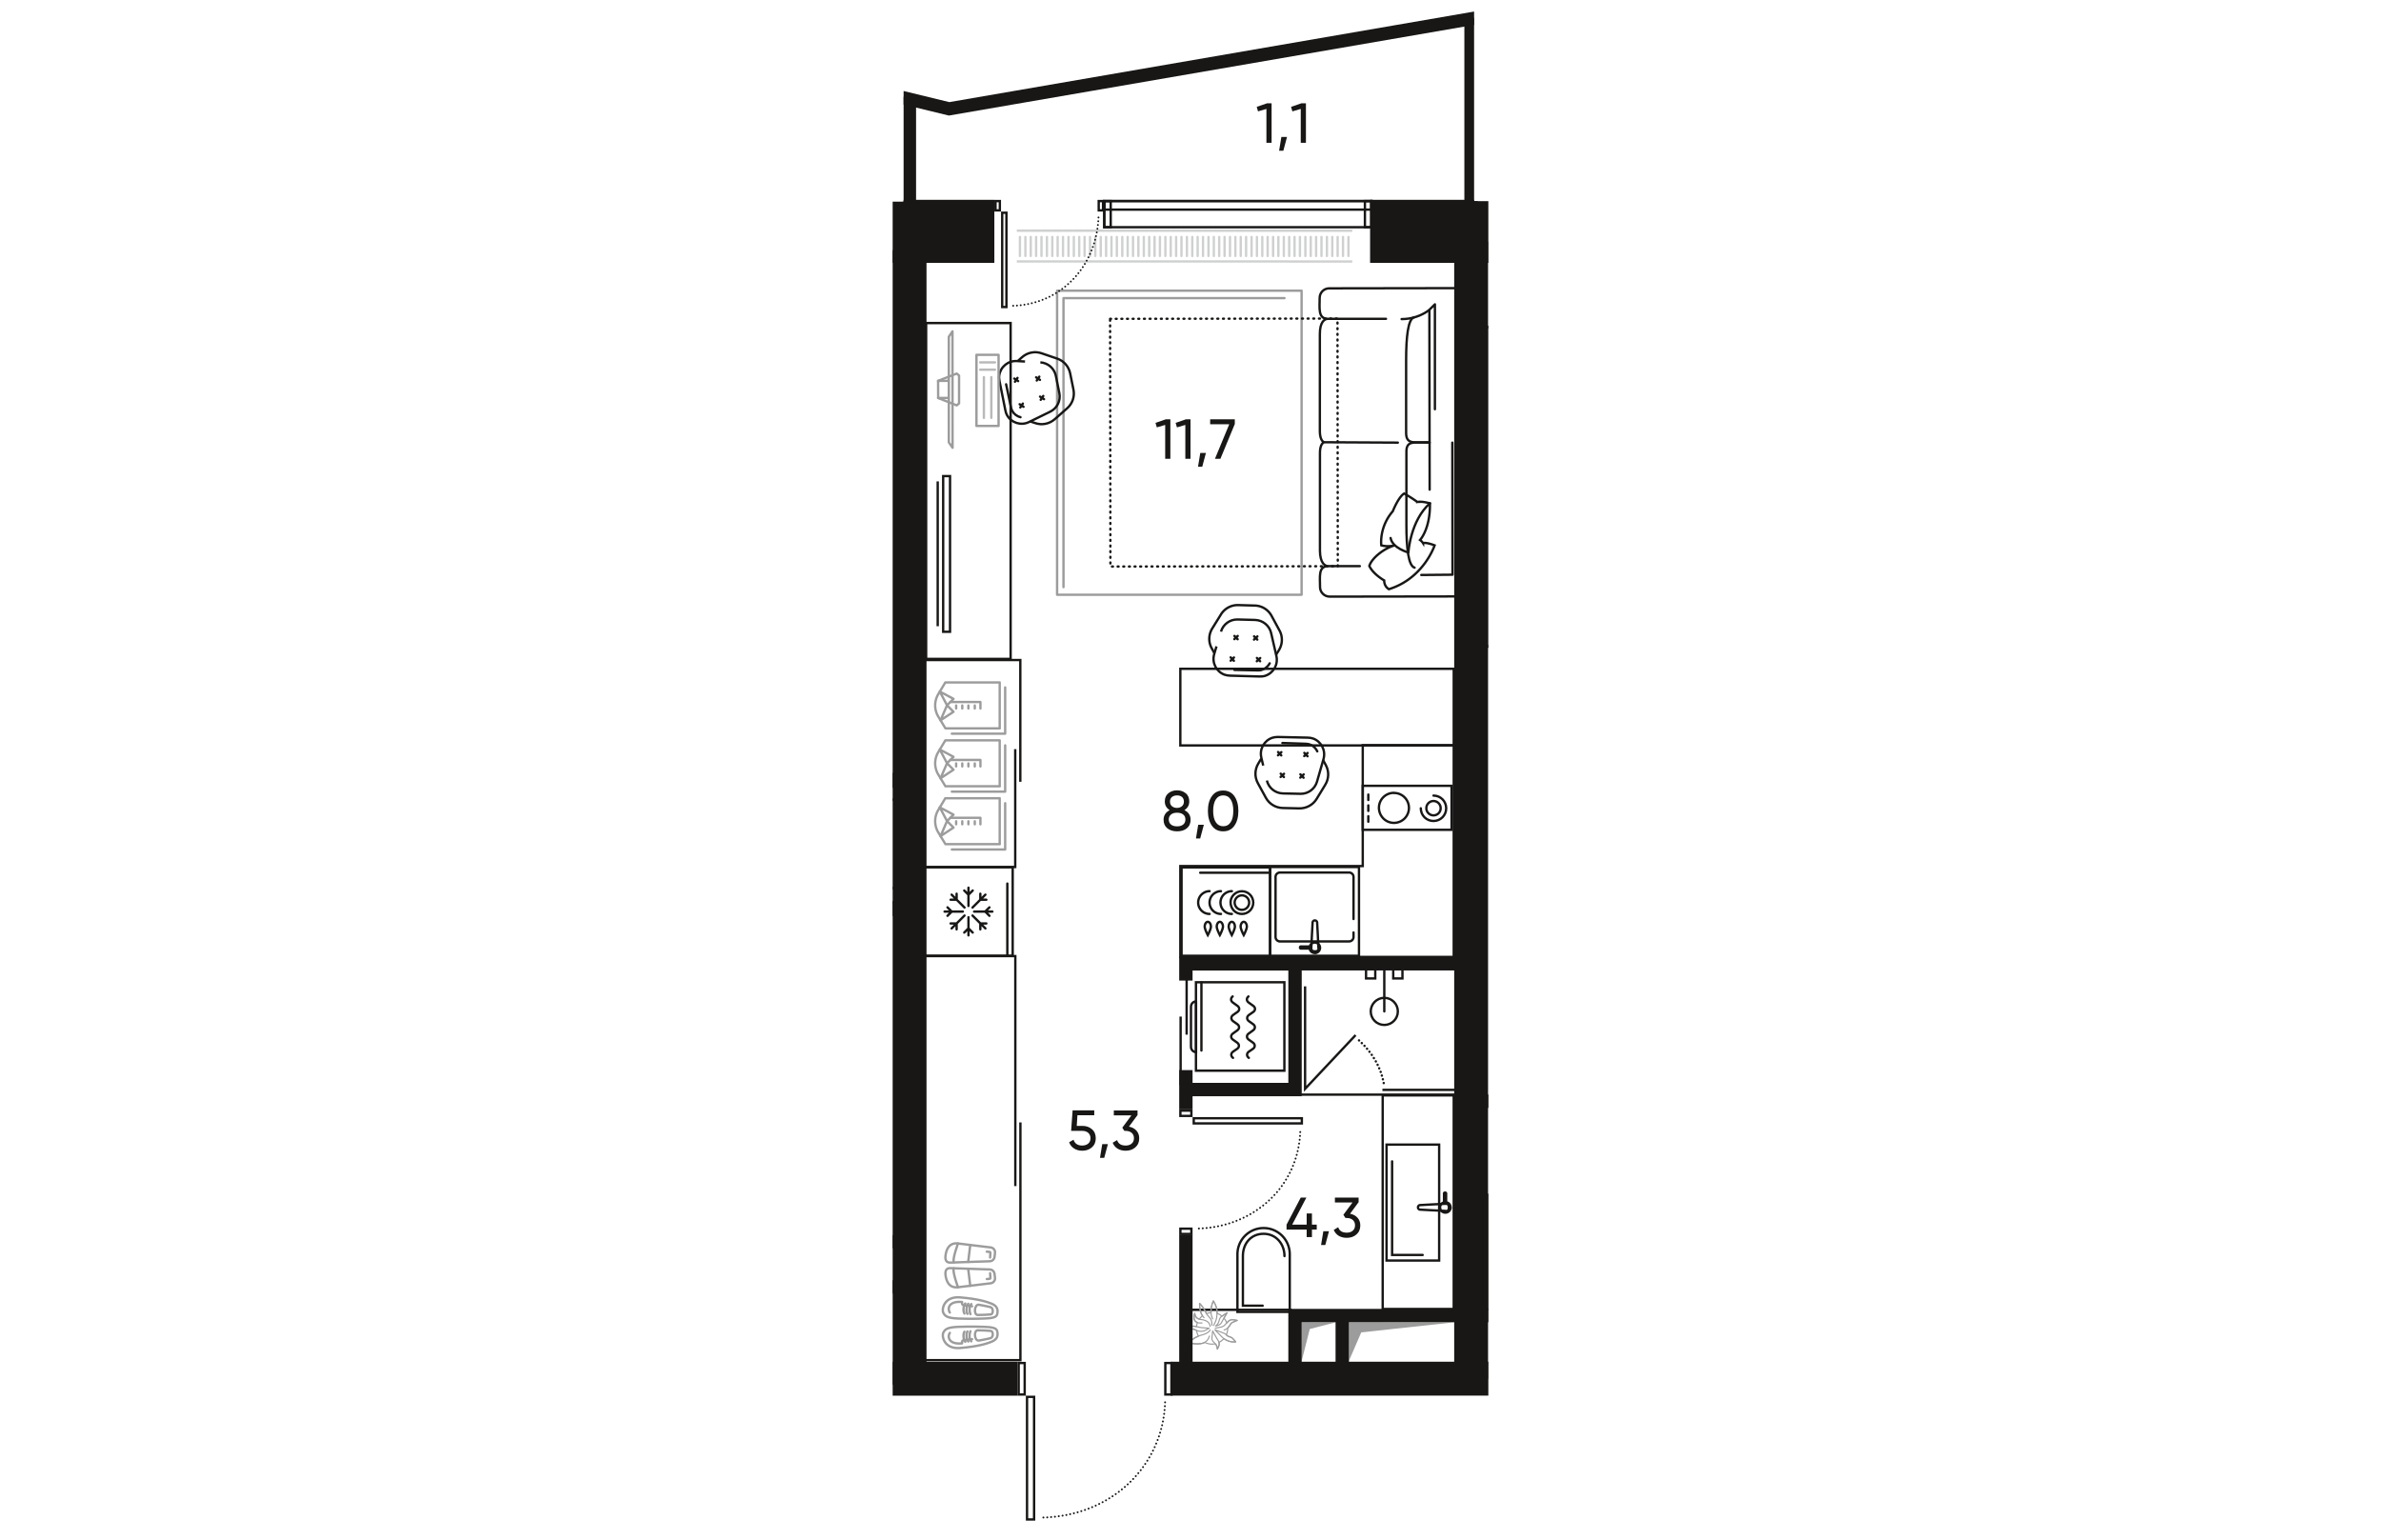 <svg version="1.1" xmlns="http://www.w3.org/2000/svg" xmlns:xlink="http://www.w3.org/1999/xlink" viewBox="194.547 7.59 63.319 163.662" width="883" height="571"><path fill="none" opacity=".5" d="m208.557 156.081-14.01-.01V29.028h1.163v-14.12l6.786 2.077 53.856-9.395v21.38h1.514v129.227l-30.7 7.252-10.91 5.803-7.7-.445V156.08z"></path><path fill="none" opacity=".5" d="M197.986 152.479V28.959h-.88v-9.93l3.423.8 54.737-9.46v18.47h-.81v123.64h-56.47z"></path><clipPath id="a"><path fill="none" opacity=".5" d="m208.557 156.081-14.01-.01V29.028h1.163v-14.12l6.786 2.077 53.856-9.395v21.38h1.514v129.227l-30.7 7.252-10.91 5.803-7.7-.445V156.08z"></path></clipPath><g clip-path="url(#a)"><defs><clipPath></clipPath><clipPath></clipPath><clipPath id="b"><path fill="none" d="M207.746 31.739h35.66v4h-35.66z"></path></clipPath><clipPath></clipPath><clipPath></clipPath><clipPath></clipPath><clipPath></clipPath><clipPath></clipPath><clipPath></clipPath><clipPath></clipPath><clipPath></clipPath><clipPath></clipPath><clipPath></clipPath><clipPath></clipPath><clipPath></clipPath><clipPath></clipPath><clipPath></clipPath><clipPath></clipPath><clipPath></clipPath><clipPath></clipPath><clipPath></clipPath><clipPath></clipPath><clipPath></clipPath><clipPath></clipPath><clipPath></clipPath><clipPath></clipPath><clipPath></clipPath><clipPath></clipPath><clipPath></clipPath><clipPath></clipPath><clipPath id="c"></clipPath><clipPath id="d"></clipPath><clipPath id="f"></clipPath><clipPath id="g"></clipPath><clipPath id="h"></clipPath><clipPath id="i"></clipPath><clipPath id="j"></clipPath><clipPath id="k"></clipPath><clipPath></clipPath><clipPath></clipPath><clipPath></clipPath><clipPath id="l"></clipPath><clipPath id="m"></clipPath><clipPath id="n"></clipPath><clipPath id="o"></clipPath><clipPath id="p"></clipPath><clipPath id="q"></clipPath><clipPath id="r"></clipPath><clipPath id="s"></clipPath><clipPath id="t"></clipPath><clipPath id="u"></clipPath><clipPath id="v"></clipPath><clipPath id="w"></clipPath><clipPath></clipPath><clipPath></clipPath><clipPath></clipPath><clipPath></clipPath><clipPath></clipPath><clipPath></clipPath><clipPath id="x"></clipPath><clipPath id="y"></clipPath><clipPath id="z"></clipPath><clipPath id="A"></clipPath><clipPath id="B"></clipPath><clipPath></clipPath><clipPath></clipPath><clipPath></clipPath><clipPath id="C"></clipPath><clipPath id="D"></clipPath><clipPath id="E"></clipPath><clipPath id="F"></clipPath><clipPath id="G"></clipPath><clipPath id="H"></clipPath><clipPath id="e"></clipPath><clipPath id="I"></clipPath><clipPath id="J"></clipPath><clipPath id="K"></clipPath><clipPath id="L"></clipPath><clipPath id="M"></clipPath><clipPath id="N"></clipPath><clipPath></clipPath><clipPath id="O"></clipPath><clipPath id="P"></clipPath><clipPath id="Q"></clipPath><clipPath id="R"></clipPath><clipPath id="S"></clipPath><clipPath id="T"></clipPath><clipPath id="U"></clipPath><clipPath id="V"></clipPath><clipPath></clipPath><clipPath></clipPath><clipPath></clipPath><clipPath></clipPath><clipPath></clipPath><clipPath id="W"></clipPath><clipPath id="X"></clipPath><clipPath id="Y"></clipPath><clipPath id="Z"></clipPath><clipPath id="aa"></clipPath><clipPath id="ab"></clipPath><clipPath id="ac"></clipPath><clipPath id="ad"></clipPath><clipPath id="ae"></clipPath><clipPath id="af"></clipPath><clipPath id="ag"></clipPath><clipPath id="ah"></clipPath><clipPath></clipPath><clipPath></clipPath><clipPath></clipPath><clipPath></clipPath><clipPath id="ai"></clipPath><clipPath id="aj"></clipPath><clipPath id="ak"></clipPath><clipPath id="al"></clipPath><clipPath id="am"></clipPath><clipPath id="an"></clipPath><clipPath id="ao"></clipPath><clipPath id="ap"></clipPath><clipPath id="aq"></clipPath><clipPath id="ar"></clipPath><clipPath id="as"></clipPath><clipPath id="at"></clipPath><clipPath id="au"></clipPath><clipPath id="av"></clipPath><clipPath id="aw"><path fill="none" d="M198.506 109.979h8.57v28.84h-8.57z"></path></clipPath><clipPath id="ax"><path fill="none" d="M198.476 110.099h8.55v3.37h-8.55z"></path></clipPath><clipPath id="ay"><path fill="none" d="M198.476 113.689h8.55v3.37h-8.55z"></path></clipPath><clipPath id="az"><path fill="none" d="M198.476 117.289h8.55v3.37h-8.55z"></path></clipPath><clipPath id="aA"><path fill="none" d="M198.476 120.889h8.55v3.37h-8.55z"></path></clipPath><clipPath id="aB"><path fill="none" d="M198.476 124.489h8.55v3.37h-8.55z"></path></clipPath><clipPath id="aC"><path fill="none" d="M198.476 128.079h8.55v3.37h-8.55z"></path></clipPath><clipPath id="aD"><path fill="none" d="M198.476 131.679h8.55v3.37h-8.55z"></path></clipPath><clipPath id="aE"><path fill="none" d="M198.476 135.279h8.55v3.37h-8.55z"></path></clipPath><clipPath id="aF"><path fill="none" d="M198.916 79.969h7.75v18.28h-7.75z"></path></clipPath><clipPath id="aG"><path fill="none" d="M198.936 79.999h7.69v5.7h-7.69z"></path></clipPath><clipPath id="aH"><path fill="none" d="M198.936 86.159h7.69v5.7h-7.69z"></path></clipPath><clipPath id="aI"><path fill="none" d="M198.936 92.309h7.69v5.7h-7.69z"></path></clipPath><clipPath></clipPath><clipPath></clipPath><clipPath></clipPath><clipPath></clipPath><clipPath id="aJ"></clipPath><clipPath id="aK"></clipPath><clipPath id="aL"></clipPath><clipPath id="aM"></clipPath><clipPath id="aN"></clipPath><clipPath id="aO"></clipPath><clipPath id="aP"></clipPath><clipPath id="aQ"></clipPath><clipPath></clipPath><clipPath></clipPath><clipPath></clipPath><clipPath></clipPath><clipPath></clipPath><clipPath></clipPath><clipPath></clipPath><clipPath></clipPath><clipPath id="aR"></clipPath><clipPath id="aS"></clipPath><clipPath id="aT"></clipPath><clipPath id="aU"></clipPath><clipPath id="aV"></clipPath><clipPath id="aW"></clipPath><clipPath id="aX"></clipPath><clipPath id="aY"></clipPath><clipPath id="aZ"></clipPath><clipPath id="ba"></clipPath><clipPath id="bb"></clipPath><clipPath id="bc"></clipPath><clipPath id="bd"></clipPath><clipPath id="be"></clipPath><clipPath id="bf"></clipPath><clipPath id="bg"></clipPath><clipPath id="bh"></clipPath><clipPath id="bi"></clipPath><clipPath id="bj"></clipPath><clipPath id="bk"></clipPath><clipPath id="bl"></clipPath><clipPath id="bm"></clipPath><clipPath id="bn"></clipPath><clipPath id="bo"></clipPath><clipPath id="bp"></clipPath><clipPath id="bq"></clipPath><clipPath></clipPath><clipPath></clipPath><clipPath></clipPath><clipPath></clipPath><clipPath></clipPath><clipPath></clipPath><clipPath></clipPath><clipPath></clipPath><clipPath></clipPath><clipPath></clipPath><clipPath></clipPath><clipPath></clipPath><clipPath id="br"></clipPath><clipPath id="bs"></clipPath><clipPath id="bt"></clipPath><clipPath id="bu"></clipPath><clipPath id="bv"></clipPath><clipPath id="bw"></clipPath><clipPath id="bx"></clipPath><clipPath id="by"></clipPath><clipPath id="bz"></clipPath><clipPath id="bA"></clipPath><clipPath id="bB"></clipPath><clipPath id="bC"></clipPath><clipPath id="bD"></clipPath><clipPath id="bE"></clipPath><clipPath id="bF"></clipPath><clipPath id="bG"></clipPath><clipPath id="bH"></clipPath><clipPath id="bI"></clipPath><clipPath id="bJ"></clipPath><clipPath id="bK"></clipPath><clipPath id="bL"></clipPath><clipPath id="bM"></clipPath><clipPath id="bN"></clipPath><clipPath id="bO"></clipPath><clipPath id="bP"></clipPath><clipPath id="bQ"></clipPath><clipPath></clipPath><clipPath></clipPath><clipPath></clipPath><clipPath></clipPath><clipPath id="bR"></clipPath><clipPath id="bS"></clipPath><clipPath id="bT"></clipPath><clipPath id="bU"></clipPath><clipPath id="bV"></clipPath><clipPath id="bW"></clipPath><clipPath id="bX"></clipPath><clipPath id="bY"></clipPath><clipPath id="bZ"></clipPath><clipPath id="ca"></clipPath><clipPath></clipPath><clipPath></clipPath><clipPath></clipPath><clipPath></clipPath><clipPath></clipPath><clipPath id="cb"></clipPath><clipPath id="cc"></clipPath><clipPath id="cd"></clipPath><clipPath id="ce"></clipPath><clipPath id="cf"></clipPath></defs><g fill="none" stroke="#cfd0d0" stroke-linecap="round" stroke-linejoin="round" stroke-width=".25" clip-path="url(#b)"><path d="M206.936 34.799v-2.02m.57 2.02v-2.02m-.57-.67h1.05m-1.05 3.27h1.05m.09-.58v-2.02m.58 2.02v-2.02m-.58-.67h1.05m-1.05 3.27h1.05m.1-.58v-2.02m.57 2.02v-2.02m-.57-.67h1.05m-1.05 3.27h1.05m.09-.58v-2.02m.58 2.02v-2.02m-.58-.67h1.05m-1.05 3.27h1.05m.1-.58v-2.02m.57 2.02v-2.02m-.57-.67h1.05m-1.05 3.27h1.05m.09-.58v-2.02m.58 2.02v-2.02m-.58-.67h1.05m-1.05 3.27h1.05m.1-.58v-2.02m.57 2.02v-2.02m-.57-.67h1.05m-1.05 3.27h1.05m.09-.58v-2.02m.58 2.02v-2.02m-.58-.67h1.05m-1.05 3.27h1.05m.09-.58v-2.02m.58 2.02v-2.02m-.58-.67h1.05m-1.05 3.27h1.05m.1-.58v-2.02m.57 2.02v-2.02m-.57-.67h1.05m-1.05 3.27h1.05m.09-.58v-2.02m.58 2.02v-2.02m-.58-.67h1.05m-1.05 3.27h1.05m.1-.58v-2.02m.57 2.02v-2.02m-.57-.67h1.05m-1.05 3.27h1.05m.09-.58v-2.02m.58 2.02v-2.02m-.58-.67h1.05m-1.05 3.27h1.05m.1-.58v-2.02m.57 2.02v-2.02m-.57-.67h1.05m-1.05 3.27h1.05m.09-.58v-2.02m.58 2.02v-2.02m-.58-.67h1.05m-1.05 3.27h1.05m.1-.58v-2.02m.57 2.02v-2.02m-.57-.67h1.05m-1.05 3.27h1.05m.09-.58v-2.02m.58 2.02v-2.02m-.58-.67h1.05m-1.05 3.27h1.05m.1-.58v-2.02m.57 2.02v-2.02m-.57-.67h1.05m-1.05 3.27h1.05m.09-.58v-2.02m.58 2.02v-2.02m-.58-.67h1.05m-1.05 3.27h1.05m.1-.58v-2.02m.57 2.02v-2.02m-.57-.67h1.05m-1.05 3.27h1.05m.09-.58v-2.02m.58 2.02v-2.02m-.58-.67h1.05m-1.05 3.27h1.05m.1-.58v-2.02m.57 2.02v-2.02m-.57-.67h1.05m-1.05 3.27h1.05m.09-.58v-2.02m.58 2.02v-2.02m-.58-.67h1.05m-1.05 3.27h1.05m.1-.58v-2.02m.57 2.02v-2.02m-.57-.67h1.05m-1.05 3.27h1.05m.09-.58v-2.02m.58 2.02v-2.02m-.58-.67h1.05m-1.05 3.27h1.05m.09-.58v-2.02m.58 2.02v-2.02m-.58-.67h1.05m-1.05 3.27h1.05m.1-.58v-2.02m.57 2.02v-2.02m-.57-.67h1.05m-1.05 3.28h1.05m.09-.59v-2.02m.58 2.02v-2.02m-.58-.67h1.05m-1.05 3.28h1.05m.1-.59v-2.02m.57 2.02v-2.02m-.57-.67h1.05m-1.05 3.28h1.05m.09-.59v-2.02m.58 2.02v-2.02m-.58-.67h1.05m-1.05 3.28h1.05m.1-.59v-2.02m.57 2.02v-2.02m-.57-.67h1.05m-1.05 3.28h1.05m.09-.59v-2.02m.58 2.02v-2.02m-.58-.67h1.05m-1.05 3.28h1.05"></path></g><path fill="none" stroke="#181716" stroke-miterlimit="10" stroke-width=".25" d="M272.996 143.079h-5.61v-8.48h-9.52v12.12h5.31v5.63h19.54v-9.81h-13.9"></path><g clip-path="url(#c)"><g clip-path="url(#d)"><use width="8.552" height="3.38" transform="rotate(90 133.756 340.195)" href="#e"></use></g><g clip-path="url(#f)"><use width="8.552" height="3.38" transform="rotate(90 131.956 338.395)" href="#e"></use></g><g clip-path="url(#g)"><use width="8.552" height="3.38" transform="rotate(90 130.161 336.6)" href="#e"></use></g><g clip-path="url(#h)"><use width="8.552" height="3.38" transform="rotate(90 128.361 334.8)" href="#e"></use></g><g clip-path="url(#i)"><use width="8.552" height="3.38" transform="rotate(90 126.561 333)" href="#e"></use></g><g clip-path="url(#j)"><use width="8.552" height="3.38" transform="rotate(90 124.761 331.2)" href="#e"></use></g><g clip-path="url(#k)"><use width="8.552" height="3.38" transform="rotate(90 122.966 329.405)" href="#e"></use></g></g><g clip-path="url(#l)"><g clip-path="url(#m)"><use width="8.552" height="3.38" transform="matrix(0 -1 -1 0 452.531 243.189)" href="#e"></use></g><g clip-path="url(#n)"><use width="8.552" height="3.38" transform="matrix(0 -1 -1 0 456.121 243.189)" href="#e"></use></g><g clip-path="url(#o)"><use width="8.552" height="3.38" transform="matrix(0 -1 -1 0 459.721 243.189)" href="#e"></use></g><g clip-path="url(#p)"><use width="8.552" height="3.38" transform="matrix(0 -1 -1 0 463.321 243.189)" href="#e"></use></g><g clip-path="url(#q)"><use width="8.552" height="3.38" transform="matrix(0 -1 -1 0 466.921 243.189)" href="#e"></use></g><g clip-path="url(#r)"><use width="8.552" height="3.38" transform="matrix(0 -1 -1 0 470.511 243.189)" href="#e"></use></g></g><g clip-path="url(#s)"><g clip-path="url(#t)"><use width="8.552" height="3.38" transform="matrix(0 -1 -1 0 458.251 254.389)" href="#e"></use></g><g clip-path="url(#u)"><use width="8.552" height="3.38" transform="matrix(0 -1 -1 0 461.851 254.389)" href="#e"></use></g><g clip-path="url(#v)"><use width="8.552" height="3.38" transform="matrix(0 -1 -1 0 465.451 254.389)" href="#e"></use></g><g clip-path="url(#w)"><use width="8.552" height="3.38" transform="matrix(0 -1 -1 0 469.041 254.389)" href="#e"></use></g></g><g clip-path="url(#x)"><g clip-path="url(#y)"><use width="8.552" height="3.38" transform="matrix(1 0 0 -1 160.836 326.924)" href="#e"></use></g><g clip-path="url(#z)"><use width="8.552" height="3.38" transform="matrix(1 0 0 -1 160.836 330.524)" href="#e"></use></g><g clip-path="url(#A)"><use width="8.552" height="3.38" transform="matrix(1 0 0 -1 160.836 334.114)" href="#e"></use></g><g clip-path="url(#B)"><use width="8.552" height="3.38" transform="matrix(1 0 0 -1 160.836 337.714)" href="#e"></use></g></g><g clip-path="url(#C)"><g clip-path="url(#D)"><use width="8.552" height="3.38" transform="rotate(-180 96.943 168.857)" href="#e"></use></g><g clip-path="url(#E)"><use width="8.552" height="3.38" transform="rotate(-180 96.943 167.057)" href="#e"></use></g><g clip-path="url(#F)"><use width="8.552" height="3.38" transform="rotate(-180 96.943 165.262)" href="#e"></use></g><g clip-path="url(#G)"><use width="8.552" height="3.38" transform="rotate(-180 96.943 163.462)" href="#e"></use></g></g><g clip-path="url(#H)"><g clip-path="url(#e)"><use width="8.552" height="3.38" transform="matrix(0 -1 -1 0 421.411 115.079)" href="#e"></use></g><g clip-path="url(#I)"><use width="8.552" height="3.38" transform="matrix(0 -1 -1 0 425.001 115.079)" href="#e"></use></g><g clip-path="url(#J)"><use width="8.552" height="3.38" transform="matrix(0 -1 -1 0 428.601 115.079)" href="#e"></use></g><g clip-path="url(#K)"><use width="8.552" height="3.38" transform="matrix(0 -1 -1 0 432.201 115.079)" href="#e"></use></g><g clip-path="url(#L)"><use width="8.552" height="3.38" transform="matrix(0 -1 -1 0 435.801 115.079)" href="#e"></use></g><g clip-path="url(#M)"><use width="8.552" height="3.38" transform="matrix(0 -1 -1 0 439.391 115.079)" href="#e"></use></g><g clip-path="url(#N)"><use width="8.552" height="3.38" transform="matrix(0 -1 -1 0 442.991 115.079)" href="#e"></use></g></g><g clip-path="url(#O)"><g clip-path="url(#P)"><use width="8.552" height="3.38" transform="rotate(-180 245.738 195.117)" href="#e"></use></g><g clip-path="url(#Q)"><use width="8.552" height="3.38" transform="rotate(-180 245.738 193.322)" href="#e"></use></g><g clip-path="url(#R)"><use width="8.552" height="3.38" transform="rotate(-180 245.738 191.522)" href="#e"></use></g><g clip-path="url(#S)"><use width="8.552" height="3.38" transform="rotate(-180 245.738 189.722)" href="#e"></use></g><g clip-path="url(#T)"><use width="8.552" height="3.38" transform="rotate(-180 245.738 187.922)" href="#e"></use></g><g clip-path="url(#U)"><use width="8.552" height="3.38" transform="rotate(-180 245.738 186.127)" href="#e"></use></g><g clip-path="url(#V)"><use width="8.552" height="3.38" transform="rotate(-180 245.738 184.327)" href="#e"></use></g></g><g clip-path="url(#W)"><g clip-path="url(#X)"><use width="8.552" height="3.38" transform="rotate(-180 96.913 62.007)" href="#e"></use></g><g clip-path="url(#Y)"><use width="8.552" height="3.38" transform="rotate(-180 96.913 60.212)" href="#e"></use></g><g clip-path="url(#Z)"><use width="8.552" height="3.38" transform="rotate(-180 96.913 58.412)" href="#e"></use></g><g clip-path="url(#aa)"><use width="8.552" height="3.38" transform="rotate(-180 96.913 56.612)" href="#e"></use></g><g clip-path="url(#ab)"><use width="8.552" height="3.38" transform="rotate(-180 96.913 54.812)" href="#e"></use></g></g><g clip-path="url(#ac)"><g clip-path="url(#ad)"><use width="8.552" height="3.38" transform="rotate(90 .836 93.095)" href="#e"></use></g><g clip-path="url(#ae)"><use width="8.552" height="3.38" transform="rotate(90 -.964 91.295)" href="#e"></use></g><g clip-path="url(#af)"><use width="8.552" height="3.38" transform="rotate(90 -2.759 89.5)" href="#e"></use></g><g clip-path="url(#ag)"><use width="8.552" height="3.38" transform="rotate(90 -4.559 87.7)" href="#e"></use></g><g clip-path="url(#ah)"><use width="8.552" height="3.38" transform="rotate(90 -6.359 85.9)" href="#e"></use></g></g><g clip-path="url(#ai)"><g clip-path="url(#aj)"><use width="8.552" height="3.38" transform="matrix(1 0 0 -1 135.666 95.744)" href="#e"></use></g><g clip-path="url(#ak)"><use width="8.552" height="3.38" transform="matrix(1 0 0 -1 135.666 99.334)" href="#e"></use></g><g clip-path="url(#al)"><use width="8.552" height="3.38" transform="matrix(1 0 0 -1 135.666 102.934)" href="#e"></use></g><g clip-path="url(#am)"><use width="8.552" height="3.38" transform="matrix(1 0 0 -1 135.666 106.534)" href="#e"></use></g><g clip-path="url(#an)"><use width="8.552" height="3.38" transform="matrix(1 0 0 -1 135.666 110.134)" href="#e"></use></g><g clip-path="url(#ao)"><use width="8.552" height="3.38" transform="matrix(1 0 0 -1 135.666 113.734)" href="#e"></use></g></g><g clip-path="url(#ap)"><g clip-path="url(#aq)"><use width="8.552" height="3.38" transform="matrix(1 0 0 -1 325.246 94.504)" href="#e"></use></g><g clip-path="url(#ar)"><use width="8.552" height="3.38" transform="matrix(1 0 0 -1 325.246 98.104)" href="#e"></use></g><g clip-path="url(#as)"><use width="8.552" height="3.38" transform="matrix(1 0 0 -1 325.246 101.694)" href="#e"></use></g><g clip-path="url(#at)"><use width="8.552" height="3.38" transform="matrix(1 0 0 -1 325.246 105.294)" href="#e"></use></g><g clip-path="url(#au)"><use width="8.552" height="3.38" transform="matrix(1 0 0 -1 325.246 108.894)" href="#e"></use></g><g clip-path="url(#av)"><use width="8.552" height="3.38" transform="matrix(1 0 0 -1 325.246 112.494)" href="#e"></use></g></g><path fill="none" stroke="#181716" stroke-miterlimit="10" stroke-width=".25" d="M207.586 133.669v-24.45h-9.68v42.95h10.22v-25.27m-.55-39.68v12.53h-9.67v-22h10.21v12.94"></path><g clip-path="url(#aw)"><g clip-path="url(#ax)"><use width="8.552" height="3.38" transform="matrix(1 0 0 -1 198.476 113.474)" href="#e"></use></g><g clip-path="url(#ay)"><use width="8.552" height="3.38" transform="matrix(1 0 0 -1 198.476 117.064)" href="#e"></use></g><g clip-path="url(#az)"><use width="8.552" height="3.38" transform="matrix(1 0 0 -1 198.476 120.664)" href="#e"></use></g><g clip-path="url(#aA)"><use width="8.552" height="3.38" transform="matrix(1 0 0 -1 198.476 124.264)" href="#e"></use></g><g clip-path="url(#aB)"><use width="8.552" height="3.38" transform="matrix(1 0 0 -1 198.476 127.864)" href="#e"></use></g><g clip-path="url(#aC)"><use width="8.552" height="3.38" transform="matrix(1 0 0 -1 198.476 131.454)" href="#e"></use></g><g clip-path="url(#aD)"><use width="8.552" height="3.38" transform="matrix(1 0 0 -1 198.476 135.054)" href="#e"></use></g><g clip-path="url(#aE)"><use width="8.552" height="3.38" transform="matrix(1 0 0 -1 198.476 138.654)" href="#e"></use></g></g><g clip-path="url(#aF)" fill="none" stroke="#9c9c9c" stroke-linecap="round" stroke-linejoin="round" stroke-width=".25"><g clip-path="url(#aG)"><path d="M205.926 84.999v-4.87h-5.78l-.75 1.25a2.31 2.31 0 0 0 0 2.38l.76 1.25h5.78l-.01-.01Z"></path><path d="m199.556 81.099.77 1.46.69-.68-1.46-.78zm.08 3.06.69-1.6.69.69-1.38.91z"></path><path d="M203.876 82.899v-.69h-3.2m.62.37v.32m.65-.32v.32m.65-.32v.32m.68-.32v.32m3.23-2.24v4.92h-5.67"></path></g><g clip-path="url(#aH)"><path d="M205.926 91.159v-4.87h-5.78l-.75 1.25a2.31 2.31 0 0 0 0 2.38l.76 1.25h5.78l-.01-.01Z"></path><path d="m199.556 87.259.77 1.46.69-.68-1.46-.78zm.08 3.06.69-1.6.69.69-1.38.91z"></path><path d="M203.876 89.059v-.69h-3.2m.62.37v.32m.65-.32v.32m.65-.32v.32m.68-.32v.32m3.23-2.24v4.92h-5.67"></path></g><g clip-path="url(#aI)"><path d="M205.926 97.309v-4.87h-5.78l-.75 1.25a2.31 2.31 0 0 0 0 2.38l.76 1.25h5.78l-.01-.01Z"></path><path d="m199.556 93.409.77 1.46.69-.68-1.46-.78zm.08 3.06.69-1.6.69.69-1.38.91z"></path><path d="M203.876 95.209v-.69h-3.2m.62.37v.32m.65-.32v.32m.65-.32v.32m.68-.32v.32m3.23-2.24v4.92h-5.67"></path></g></g><g clip-path="url(#aJ)"><g clip-path="url(#aK)"><use width="8.552" height="3.38" transform="rotate(-180 81.808 88.937)" href="#e"></use></g><g clip-path="url(#aL)"><use width="8.552" height="3.38" transform="rotate(-180 81.808 87.137)" href="#e"></use></g><g clip-path="url(#aM)"><use width="8.552" height="3.38" transform="rotate(-180 81.808 85.342)" href="#e"></use></g><g clip-path="url(#aN)"><use width="8.552" height="3.38" transform="rotate(-180 81.808 83.542)" href="#e"></use></g><g clip-path="url(#aO)"><use width="8.552" height="3.38" transform="rotate(-180 81.808 81.742)" href="#e"></use></g><g clip-path="url(#aP)"><use width="8.552" height="3.38" transform="rotate(-180 81.808 79.942)" href="#e"></use></g><g clip-path="url(#aQ)"><use width="8.552" height="3.38" transform="rotate(-180 81.808 78.142)" href="#e"></use></g></g><path d="M212.026 70.809v-32.32h25.99v32.32h-25.99Z" fill="none" stroke="#9c9c9c" stroke-linecap="round" stroke-linejoin="round" stroke-width=".25"></path><path d="M212.706 69.999v-30.72h23.49" fill="none" stroke="#9c9c9c" stroke-linecap="round" stroke-linejoin="round" stroke-width=".25"></path><path d="m208.616 46.019-.86-.05c-.95-.06-1.75.63-1.88 1.53-.03.2-.01.4.03.6l.62 3.1c.04.2.1.39.2.56.46.78 1.47 1.11 2.32.69l2.25-1.1c.73-.36 1.13-1.16.97-1.96l-.37-1.84c-.16-.8-.84-1.39-1.65-1.44" fill="none" stroke="#181716" stroke-miterlimit="10" stroke-width=".25"></path><path d="m206.606 48.439.51 2.42c.03.15.08.3.16.44.19.33.51.55.86.64" fill="none" stroke="#181716" stroke-linecap="round" stroke-miterlimit="10" stroke-width=".25"></path><path d="m209.146 52.379.57.19c.71.24 1.49.08 2.05-.41l1.33-1.17c.56-.49.82-1.25.67-1.98l-.35-1.73c-.15-.73-.67-1.33-1.38-1.57l-1.67-.57c-.71-.24-1.49-.08-2.05.41l-.45.4" fill="none" stroke="#181716" stroke-miterlimit="10" stroke-width=".25"></path><path fill="none" stroke="#181716" stroke-linecap="round" stroke-miterlimit="10" stroke-width=".25" d="m207.816 47.759-.27.41m.34-.07-.41-.27m.91 2.66-.27.41m.34-.07-.41-.27m2.09-2.93-.27.41m.34-.07-.41-.27m.76 1.98-.27.41m.35-.07-.42-.27"></path><path d="m228.966 76.299-.24.82c-.27.91.22 1.85 1.07 2.18.19.07.39.1.59.11l3.16.09c.2 0 .4-.01.59-.07.87-.28 1.41-1.18 1.2-2.11l-.56-2.44c-.18-.79-.88-1.36-1.69-1.39l-1.87-.05c-.81-.02-1.54.5-1.77 1.29" fill="none" stroke="#181716" stroke-miterlimit="10" stroke-width=".25"></path><path d="m230.876 78.799 2.47.05c.16 0 .31 0 .46-.06.36-.12.65-.37.82-.69" fill="none" stroke="#181716" stroke-linecap="round" stroke-miterlimit="10" stroke-width=".25"></path><path d="m235.286 77.209.32-.51c.39-.64.42-1.43.06-2.09l-.84-1.55a2.075 2.075 0 0 0-1.78-1.1l-1.76-.05c-.75-.02-1.45.36-1.84.99l-.93 1.5c-.39.64-.42 1.43-.06 2.09l.29.53" fill="none" stroke="#181716" stroke-miterlimit="10" stroke-width=".25"></path><path fill="none" stroke="#181716" stroke-linecap="round" stroke-miterlimit="10" stroke-width=".25" d="m230.476 77.469.34.36m.01-.35-.35.34m2.79-.29.34.35m.01-.34-.36.34m-2.38-2.69.34.35m.01-.35-.36.34m2.1-.3.34.35m.01-.34-.36.34"></path><path fill="none" stroke="#181716" stroke-dasharray=".1 .5" stroke-linecap="round" stroke-miterlimit="10" stroke-width=".25" d="m217.66 41.48 24.17-.03.033 26.33-24.17.03z"></path><path d="M254.616 70.689c0 .17-.14.3-.31.3l-13.3.02c-.57 0-1.03-.46-1.03-1.01 0-1.1-.21-2.23.87-2.23h3.36-3.36c-.34 0-.87-.3-.88-1.65v-10.35c-.01-.71.22-1.17.51-1.17l7.77.04-7.77-.04c-.29 0-.52-.47-.52-1.17v-10.3c-.01-1.35.52-1.65.86-1.65h6.17-6.17c-1.08 0-.88-1.13-.88-2.23 0-.55.45-1.01 1.02-1.01l13.3-.02c.17 0 .31.13.31.3l.04 32.16.01.01Z" fill="none" stroke="#181716" stroke-linecap="round" stroke-linejoin="round" stroke-width=".25"></path><path d="M252.186 51.089v-11.15l-.63.62c-.83.62-1.86.95-2.91.95m1.38 26.42c-.66-.18-.87-2.09-.87-4.58v-7.73c-.01-1.26.86-.98 2.47-.98" fill="none" stroke="#181716" stroke-linecap="round" stroke-linejoin="round" stroke-width=".25"></path><path d="M249.986 41.309c-.66.18-.86 2.09-.86 4.58v7.73c.01 1.26.88.98 2.49.98m2.42.04.02 14.04-3.32.03m.86-28.16.03 19.09" fill="none" stroke="#181716" stroke-linecap="round" stroke-linejoin="round" stroke-width=".25"></path><path d="M250.306 60.939c-.61-.45-1.38-.89-1.38-.89s-.51.19-1.22 1.89c-1.11 1.28-1.3 2.77-1.22 3.62.73.2 1.45 0 1.45 0-1.04.26-2.44 1.29-2.72 2.19.4.88 1.58 1.54 1.58 1.54s-.04.61.5.93c3.71-1.15 4.86-4.66 4.86-4.66s-.92-.36-1.23-.23a1.29 1.29 0 0 0-.32-.34s1.1-1.17 1.05-3.89c0 0-.78-.25-1.35-.15v-.01Z" fill="none" stroke="#181716" stroke-miterlimit="10" stroke-width=".25"></path><path d="M251.656 61.089c-2.09 1.85-2.29 5.23-2.29 5.23s-1.7-.46-1.89-1.54" fill="none" stroke="#181716" stroke-linecap="round" stroke-linejoin="round" stroke-width=".25"></path><path d="m233.936 88.969-.2-.84c-.22-.93.32-1.84 1.18-2.12.19-.06.39-.08.59-.08l3.16.07c.2 0 .4.03.59.1.85.32 1.35 1.25 1.09 2.17l-.69 2.4c-.22.78-.95 1.32-1.76 1.3l-1.87-.04c-.81-.02-1.51-.58-1.7-1.37" fill="none" stroke="#181716" stroke-miterlimit="10" stroke-width=".25"></path><path d="m235.976 86.569 2.47.08c.16 0 .31.03.46.08.35.13.63.4.78.73" fill="none" stroke="#181716" stroke-linecap="round" stroke-miterlimit="10" stroke-width=".25"></path><path d="m240.296 88.379.29.53c.36.66.34 1.45-.05 2.09l-.92 1.51c-.39.64-1.09 1.02-1.84 1.01l-1.77-.04c-.75-.02-1.43-.43-1.79-1.09l-.85-1.55c-.36-.66-.34-1.45.05-2.09l.31-.52" fill="none" stroke="#181716" stroke-miterlimit="10" stroke-width=".25"></path><path fill="none" stroke="#181716" stroke-linecap="round" stroke-miterlimit="10" stroke-width=".25" d="m235.506 87.879.36-.34m-.01.35-.34-.36m2.78.43.36-.33m-.01.35-.34-.36m-2.52 2.56.36-.34m-.01.35-.34-.36m2.08.42.36-.34m-.01.35-.34-.36"></path><path fill="none" stroke="#181716" stroke-miterlimit="10" stroke-width=".25" d="M198.106 41.929h8.98v35.7h-8.98z"></path><path fill="none" stroke="#181716" stroke-miterlimit="10" stroke-width=".25" d="M199.916 58.199h.73v16.55h-.73zm-.58.56v15.4"></path><path fill="none" stroke="#9c9c9c" stroke-linecap="round" stroke-linejoin="round" stroke-width=".25" d="M201.606 47.509v2.96l-.25.21-1.97-.78-.01-1.83 1.98-.77.25.21z"></path><path fill="none" stroke="#9c9c9c" stroke-linecap="round" stroke-linejoin="round" stroke-width=".25" d="M200.516 43.389v11.22l.4.58-.01-12.38-.39.58zm0 6.5h-1.14m1.14-1.82-1.14.01m4.08-2.77h2.35v7.56h-2.35z"></path><path fill="none" opacity=".7" stroke="#9c9c9c" stroke-linecap="round" stroke-linejoin="round" stroke-width=".25" d="M204.246 52.009v-4.33m.79 4.33v-4.33m.39-.79h-1.58m1.58-.78h-1.58"></path><path d="M205.696 149.319c-.03-.42-.15-.56-.82-.65-.41-.05-2.09-.09-3.34-.04s-1.4.29-1.57.55c-.26.38.01 1.84 1.75 1.7 1.95-.16 2.87-.48 3.28-.64.55-.21.73-.5.7-.92h0Z" fill="none" stroke="#9c9c9c" stroke-linecap="round" stroke-linejoin="round" stroke-width=".25"></path><path d="M200.626 149.269c-.25.32-.22 1.26 1.3 1.12v-.11c-.03-.21.17-.25.33-.26l.74-.08m1.98-.88c.27.03.31.66-.02.77-.25.08-1.25.26-1.25.26-.48.05-.57-1.09-.11-1.09.43 0 1.11.03 1.38.06Z" fill="none" stroke="#9c9c9c" stroke-linecap="round" stroke-linejoin="round" stroke-width=".25"></path><path d="M202.906 150.169c-.18-.14-.26-.67-.09-1.07m-.23 1.09c-.18-.14-.27-.79-.09-1.07m-.23 1.1c-.18-.14-.27-.79-.09-1.07m3.52-2.09c-.03.42-.15.56-.82.65-.41.05-2.09.09-3.34.04s-1.4-.29-1.57-.55c-.26-.38.01-1.84 1.75-1.7 1.95.16 2.87.48 3.28.64.55.21.73.5.7.92h0Z" fill="none" stroke="#9c9c9c" stroke-linecap="round" stroke-linejoin="round" stroke-width=".25"></path><path d="M200.626 147.109c-.25-.32-.22-1.26 1.3-1.12v.11c-.03.21.17.25.33.26l.74.08m1.98.87c.27-.03.31-.66-.02-.77-.25-.08-1.25-.26-1.25-.26-.48-.05-.57 1.09-.11 1.09.43 0 1.11-.03 1.38-.06Z" fill="none" stroke="#9c9c9c" stroke-linecap="round" stroke-linejoin="round" stroke-width=".25"></path><path d="M202.906 146.209c-.18.14-.26.67-.09 1.07m-.23-1.1c-.18.14-.27.79-.09 1.07m-.23-1.1c-.18.14-.27.79-.09 1.07m3.2-4.22.05.41c.04.29-.17.55-.46.59l-3.47.42c-1.04.13-1.27-.81-1.33-1.3s.12-.74.5-.73l4.2.14c.26 0 .48.21.51.46v.01Z" fill="none" stroke="#9c9c9c" stroke-linecap="round" stroke-linejoin="round" stroke-width=".25"></path><path d="m204.906 142.929.03.46c.02.18-.15.13-.38.16m-3.06.87s-.61-1.63-.45-2.01m1.53.05.22 1.81m2.58-3.08.05-.41a.528.528 0 0 0-.46-.59l-3.47-.42c-1.04-.13-1.27.81-1.33 1.3s.12.74.5.73l4.2-.14c.26 0 .48-.21.51-.46v-.01Z" fill="none" stroke="#9c9c9c" stroke-linecap="round" stroke-linejoin="round" stroke-width=".25"></path><path d="m204.906 141.259.03-.46c.02-.18-.15-.13-.38-.16m-3.06-.87s-.61 1.63-.45 2.01m1.53-.05.22-1.81" fill="none" stroke="#9c9c9c" stroke-linecap="round" stroke-linejoin="round" stroke-width=".25"></path><g clip-path="url(#aR)"><g clip-path="url(#aS)"><use width="8.552" height="3.38" transform="rotate(-180 206.748 67.497)" href="#e"></use></g><g clip-path="url(#aT)"><use width="8.552" height="3.38" transform="rotate(-180 206.748 65.702)" href="#e"></use></g><g clip-path="url(#aU)"><use width="8.552" height="3.38" transform="rotate(-180 206.748 63.902)" href="#e"></use></g><g clip-path="url(#aV)"><use width="8.552" height="3.38" transform="rotate(-180 206.748 62.102)" href="#e"></use></g><g clip-path="url(#aW)"><use width="8.552" height="3.38" transform="rotate(-180 206.748 60.302)" href="#e"></use></g><g clip-path="url(#aX)"><use width="8.552" height="3.38" transform="rotate(-180 206.748 58.502)" href="#e"></use></g><g clip-path="url(#aY)"><use width="8.552" height="3.38" transform="rotate(-180 206.748 56.707)" href="#e"></use></g></g><g clip-path="url(#aZ)"><g clip-path="url(#ba)"><use width="8.552" height="3.38" transform="matrix(1 0 0 -1 483.906 159.414)" href="#e"></use></g><g clip-path="url(#bb)"><use width="8.552" height="3.38" transform="matrix(1 0 0 -1 483.906 163.004)" href="#e"></use></g><g clip-path="url(#bc)"><use width="8.552" height="3.38" transform="matrix(1 0 0 -1 483.906 166.604)" href="#e"></use></g><g clip-path="url(#bd)"><use width="8.552" height="3.38" transform="matrix(1 0 0 -1 483.906 170.204)" href="#e"></use></g><g clip-path="url(#be)"><use width="8.552" height="3.38" transform="matrix(1 0 0 -1 483.906 173.804)" href="#e"></use></g><g clip-path="url(#bf)"><use width="8.552" height="3.38" transform="matrix(1 0 0 -1 483.906 177.404)" href="#e"></use></g><g clip-path="url(#bg)"><use width="8.552" height="3.38" transform="matrix(1 0 0 -1 483.906 180.994)" href="#e"></use></g><g clip-path="url(#bh)"><use width="8.552" height="3.38" transform="matrix(1 0 0 -1 483.906 184.594)" href="#e"></use></g><g clip-path="url(#bi)"><use width="8.552" height="3.38" transform="matrix(1 0 0 -1 483.906 188.194)" href="#e"></use></g><g clip-path="url(#bj)"><use width="8.552" height="3.38" transform="matrix(1 0 0 -1 483.906 191.794)" href="#e"></use></g></g><g clip-path="url(#bk)"><g clip-path="url(#bl)"><use width="8.552" height="3.38" transform="rotate(90 143.161 336.82)" href="#e"></use></g><g clip-path="url(#bm)"><use width="8.552" height="3.38" transform="rotate(90 141.366 335.025)" href="#e"></use></g><g clip-path="url(#bn)"><use width="8.552" height="3.38" transform="rotate(90 139.566 333.225)" href="#e"></use></g><g clip-path="url(#bo)"><use width="8.552" height="3.38" transform="rotate(90 137.766 331.425)" href="#e"></use></g><g clip-path="url(#bp)"><use width="8.552" height="3.38" transform="rotate(90 135.966 329.625)" href="#e"></use></g><g clip-path="url(#bq)"><use width="8.552" height="3.38" transform="rotate(90 134.171 327.83)" href="#e"></use></g></g><path d="M257.706 76.069c0 .17.14.31.31.31h13.3c.57 0 1.03-.48 1.03-1.05 0-1.14.21-2.32-.87-2.32h-3.36 3.36c.34 0 .87-.31.87-1.71v-10.77c0-.74-.23-1.22-.52-1.22l-7.77.05 7.77-.05c.29 0 .52-.49.52-1.22v-10.72c0-1.4-.54-1.71-.87-1.71h-6.17 6.17c1.08 0 .87-1.18.87-2.32 0-.57-.45-1.05-1.03-1.05h-13.3c-.17 0-.31.14-.31.31v33.47Z" fill="none" stroke="#181716" stroke-linecap="round" stroke-linejoin="round" stroke-width=".25"></path><g clip-path="url(#br)"><g clip-path="url(#bs)"><use width="8.552" height="3.38" transform="rotate(90 -.994 282.605)" href="#e"></use></g><g clip-path="url(#bt)"><use width="8.552" height="3.38" transform="rotate(90 -2.789 280.81)" href="#e"></use></g><g clip-path="url(#bu)"><use width="8.552" height="3.38" transform="rotate(90 -4.589 279.01)" href="#e"></use></g><g clip-path="url(#bv)"><use width="8.552" height="3.38" transform="rotate(90 -6.389 277.21)" href="#e"></use></g></g><g clip-path="url(#bw)"><g clip-path="url(#bx)"><use width="8.552" height="3.38" transform="matrix(0 -1 -1 0 270.901 151.629)" href="#e"></use></g><g clip-path="url(#by)"><use width="8.552" height="3.38" transform="matrix(0 -1 -1 0 274.501 151.629)" href="#e"></use></g><g clip-path="url(#bz)"><use width="8.552" height="3.38" transform="matrix(0 -1 -1 0 278.101 151.629)" href="#e"></use></g><g clip-path="url(#bA)"><use width="8.552" height="3.38" transform="matrix(0 -1 -1 0 281.691 151.629)" href="#e"></use></g></g><g clip-path="url(#bB)"><g clip-path="url(#bC)"><use width="8.552" height="3.38" transform="matrix(1 0 0 -1 325.246 326.214)" href="#e"></use></g><g clip-path="url(#bD)"><use width="8.552" height="3.38" transform="matrix(1 0 0 -1 325.246 329.814)" href="#e"></use></g><g clip-path="url(#bE)"><use width="8.552" height="3.38" transform="matrix(1 0 0 -1 325.246 333.414)" href="#e"></use></g><g clip-path="url(#bF)"><use width="8.552" height="3.38" transform="matrix(1 0 0 -1 325.246 337.014)" href="#e"></use></g><g clip-path="url(#bG)"><use width="8.552" height="3.38" transform="matrix(1 0 0 -1 325.246 340.614)" href="#e"></use></g><g clip-path="url(#bH)"><use width="8.552" height="3.38" transform="matrix(1 0 0 -1 325.246 344.204)" href="#e"></use></g></g><g clip-path="url(#bI)"><g clip-path="url(#bJ)"><use width="8.552" height="3.38" transform="matrix(1 0 0 -1 198.476 300.024)" href="#e"></use></g><g clip-path="url(#bK)"><use width="8.552" height="3.38" transform="matrix(1 0 0 -1 198.476 303.624)" href="#e"></use></g><g clip-path="url(#bL)"><use width="8.552" height="3.38" transform="matrix(1 0 0 -1 198.476 307.224)" href="#e"></use></g><g clip-path="url(#bM)"><use width="8.552" height="3.38" transform="matrix(1 0 0 -1 198.476 310.814)" href="#e"></use></g><g clip-path="url(#bN)"><use width="8.552" height="3.38" transform="matrix(1 0 0 -1 198.476 314.414)" href="#e"></use></g><g clip-path="url(#bO)"><use width="8.552" height="3.38" transform="matrix(1 0 0 -1 198.476 318.014)" href="#e"></use></g><g clip-path="url(#bP)"><use width="8.552" height="3.38" transform="matrix(1 0 0 -1 198.476 321.614)" href="#e"></use></g><g clip-path="url(#bQ)"><use width="8.552" height="3.38" transform="matrix(1 0 0 -1 198.476 325.214)" href="#e"></use></g></g><g clip-path="url(#bR)"><g clip-path="url(#bS)"><use width="8.552" height="3.38" transform="rotate(-90 215.79 66.689)" href="#e"></use></g><g clip-path="url(#bT)"><use width="8.552" height="3.38" transform="rotate(-90 217.59 64.889)" href="#e"></use></g><g clip-path="url(#bU)"><use width="8.552" height="3.38" transform="rotate(-90 219.39 63.089)" href="#e"></use></g><g clip-path="url(#bV)"><use width="8.552" height="3.38" transform="rotate(-90 221.185 61.294)" href="#e"></use></g></g><g clip-path="url(#bW)"><g clip-path="url(#bX)"><use width="8.552" height="3.38" transform="rotate(-180 206.608 157.052)" href="#e"></use></g><g clip-path="url(#bY)"><use width="8.552" height="3.38" transform="rotate(-180 206.608 155.252)" href="#e"></use></g><g clip-path="url(#bZ)"><use width="8.552" height="3.38" transform="rotate(-180 206.608 153.452)" href="#e"></use></g><g clip-path="url(#ca)"><use width="8.552" height="3.38" transform="rotate(-180 206.608 151.652)" href="#e"></use></g></g><g clip-path="url(#cb)"><g clip-path="url(#cc)"><use width="8.552" height="3.38" transform="matrix(0 -1 -1 0 450.121 91.299)" href="#e"></use></g><g clip-path="url(#cd)"><use width="8.552" height="3.38" transform="matrix(0 -1 -1 0 453.721 91.299)" href="#e"></use></g><g clip-path="url(#ce)"><use width="8.552" height="3.38" transform="matrix(0 -1 -1 0 457.321 91.299)" href="#e"></use></g><g clip-path="url(#cf)"><use width="8.552" height="3.38" transform="matrix(0 -1 -1 0 460.911 91.299)" href="#e"></use></g></g><g fill="none" stroke="#181716" stroke-miterlimit="10" stroke-width=".25"><path d="M244.516 86.799v12.85h-19.39v9.66h29.06v-22.51h-9.67z"></path><path d="M225.126 78.679h29.06v8.15h-29.06zm.13 21.11h9.4v9.4h-9.4z"></path><path stroke-linecap="round" d="M234.656 100.359h-7.42m4.98 2.63c-.3-.3-.79-.3-1.09 0-.15.15-.22.33-.23.52 0 .2.07.41.23.57.3.3.79.3 1.09 0s.3-.79 0-1.09Z"></path><path d="M232.526 102.679c-.47-.47-1.24-.47-1.71 0-.23.23-.35.52-.35.82 0 .32.11.64.35.89.47.47 1.24.47 1.71 0s.47-1.24 0-1.71Z" stroke-linecap="round"></path><path d="M230.606 102.319c-.32 0-.61.13-.83.33a1.208 1.208 0 0 0 .83 2.09" stroke-linecap="round"></path><path d="M229.446 102.319c-.32 0-.61.13-.83.33a1.208 1.208 0 0 0 .83 2.09" stroke-linecap="round"></path><path d="M228.236 102.319c-.32 0-.61.13-.83.33a1.208 1.208 0 0 0 .83 2.09m.14 1.35c0-.28-.15-.51-.33-.51s-.33.23-.33.51.33.9.33.9.33-.62.33-.9Zm1.28 0c0-.28-.15-.51-.33-.51s-.33.23-.33.51.33.9.33.9.33-.62.33-.9Zm2.54 0c0-.28-.15-.51-.33-.51s-.33.23-.33.51.33.9.33.9.33-.62.33-.9Zm-1.27 0c0-.28-.15-.51-.33-.51s-.33.23-.33.51.33.9.33.9.33-.62.33-.9Zm3.75-6.34h9.44v9.44h-9.44z" stroke-linecap="round"></path><path d="M243.536 106.709v.48c0 .26-.21.47-.47.47h-7.35a.47.47 0 0 1-.47-.47v-6.38c0-.26.21-.47.47-.47h7.35c.26 0 .47.21.47.47v4.47" stroke-linecap="round"></path><path d="M239.806 108.399c0-.25-.14-2.77-.14-2.77s-.02-.2-.24-.2-.24.2-.24.2-.14 2.52-.14 2.77.18.32.39.32.39-.07.39-.32h-.02Z" stroke-linecap="round"></path><path d="M239.416 108.899a.56.56 0 1 0 0-1.12c-.26 0-.47.18-.53.42h-.9s-.14-.03-.14.11.14.11.14.11h.89c.04.27.26.47.54.47v.01Z" stroke-linecap="round"></path><path d="M197.906 99.779h9.4v9.4h-9.4z"></path><path stroke-linecap="round" d="M206.736 109.189v-7.68m-6.67 2.98h1.94m-1.63-.45.45.45m-.45.45.45-.45m4.32 0h-1.94m1.63-.45-.45.45m.45.45-.45-.45m-1.78 2.53v-1.93m-.45 1.63.45-.45m.45.45-.45-.45m0-4.32v1.94m-.45-1.64.45.45m.45-.45-.45.45m-1.79 3.58 1.37-1.37m-1.48.84h.64m0 .63v-.63m3.06-3.06-1.37 1.37m.83-1.47v.64m.64 0h-.64m.54 3.05-1.37-1.37m1.47.84h-.64m0 .63v-.63m-3.05-3.06 1.37 1.37m-.84-1.47v.64m-.64 0h.64m43.17-12.11h9.44v4.68h-9.44z"></path><path d="M247.826 91.869c-.88 0-1.59.71-1.59 1.59 0 .42.17.81.44 1.1.29.31.7.5 1.16.5.88 0 1.59-.71 1.59-1.59s-.71-1.59-1.59-1.59l-.01-.01Zm4.21.87a.76.76 0 0 0-.76.76c0 .2.08.39.21.52a.756.756 0 0 0 1.31-.52.76.76 0 0 0-.76-.76h0Z" stroke-linecap="round"></path><path d="M250.686 93.509c0 .75.6 1.35 1.35 1.35s1.35-.6 1.35-1.35-.6-1.35-1.35-1.35m-6.93-.11v.58m0 .57v.59m0 .56v.59" stroke-linecap="round"></path></g><g fill="none"><path stroke="#181716" stroke-miterlimit="10" stroke-width=".25" d="M185.056 96.499v6.99h11.4v-12.28h-12.03v7.22m53.41 12.18h19.17v13.34h-19.17z"></path><path stroke="#181716" stroke-linecap="round" stroke-miterlimit="10" stroke-width=".25" d="M244.866 110.609h.98v.99h-.98zm2.89 0h.98v.99h-.98z"></path><circle cx="246.806" cy="115.099" r="1.44" stroke="#181716" stroke-linecap="round" stroke-miterlimit="10" stroke-width=".25"></circle><path stroke="#181716" stroke-linecap="round" stroke-miterlimit="10" stroke-width=".25" d="M246.806 110.609v4.49"></path><path stroke="#181716" stroke-miterlimit="10" stroke-width=".25" d="m243.756 117.619-5.37 5.71v-10.89m8.22 11h8.42"></path><path d="M246.746 122.719c-.3-1.64-1.17-3.23-2.67-4.58" stroke="#181716" stroke-dasharray=".01 .4" stroke-linecap="round" stroke-miterlimit="10" stroke-width=".25"></path><path stroke="#181716" stroke-miterlimit="10" stroke-width=".25" d="M246.636 124.029h7.55v22.7h-7.55z"></path><path stroke="#181716" stroke-linecap="round" stroke-miterlimit="10" stroke-width=".25" d="M247.046 129.259h5.59v12.32h-5.59z"></path><path stroke="#181716" stroke-linecap="round" stroke-miterlimit="10" stroke-width=".25" d="M247.636 131.039v9.95h3.25m2.47-4.68c-.25 0-2.77-.14-2.77-.14s-.2-.02-.2-.24.2-.24.2-.24 2.52-.14 2.77-.14.32.18.32.39-.07.39-.32.39v-.02Z"></path><path d="M253.856 135.929a.56.56 0 1 1-1.12 0c0-.26.18-.47.42-.53v-.9s-.03-.14.11-.14.11.14.11.14v.89c.27.04.47.26.47.54h.01Z" stroke="#181716" stroke-linecap="round" stroke-miterlimit="10" stroke-width=".25"></path><path d="M236.756 147.039v-6.13a2.78 2.78 0 0 0-5.56 0v6.13h5.56Z" stroke="#181716" stroke-miterlimit="10" stroke-width=".25"></path><path d="M236.196 141.109c0-1.31-.91-2.37-2.22-2.37h0c-1.31 0-2.2.99-2.2 2.37v5.27h2.1" stroke="#181716" stroke-linecap="round" stroke-miterlimit="10" stroke-width=".25"></path><path stroke="#181716" stroke-miterlimit="10" stroke-width=".25" d="M225.296 146.819h11.55v8.09h-11.55z"></path><path d="M227.056 149.619c-.11-.19-.18-.4-.21-.62-.06-.02-.13-.05-.19-.08-.2-.1-.43-.1-.65-.08l-.6.05.4-.18c.33-.15.69-.19 1.04-.11.02-.14.04-.29.1-.43-.59-.21-.28-.98-.28-.98s0 .49.48.62c.05-.07.1-.14.16-.2s.12-.1.18-.15c-.35-.51-.31-1.32-.31-1.32s.4.38.65.92c.03.06.05.11.08.16.16-.06.33-.09.49-.1-.05-.67.25-1.24.25-1.24s.12.23.18.33c.17.34.21.69.21.99.19.06.36.16.52.3l.54-.36-.33.57c.13.15.23.32.3.51l.13-.14c.15-.16.36-.23.57-.2l.41.07-.47.2c-.07.03-.19.12-.19.12s-.13.28-.35.48c0 .25-.05.5-.16.73l.07.07c.08.07.18.12.29.15.14.03.26.1.35.2l.29.33s-.62.12-1.26-.35c-.02.03-.04.05-.06.08-.14.14-.3.25-.47.33.05.13.04.27-.02.41l-.14.31-.05-.26c-.02-.1-.07-.2-.16-.28l-.03-.03c-.37.07-.75.02-1.09-.15-.21.12-.54.19-1.05.16l-.66-.08s.38-.49 1.02-.73l.02-.02Z" stroke="#9c9c9c" stroke-linecap="round" stroke-linejoin="round" stroke-width=".12"></path><path d="M227.646 147.649c-.53-.46-.48-1.52-.48-1.52s.4.38.65.92c.1.23.21.37.46.64s.2.77.2.77m-.25 1.14c-.12.23-.18.92-1.53.82l-.66-.08s.47-.62 1.26-.81c.89-.21 1-.57 1-.57" stroke="#9c9c9c" stroke-linecap="round" stroke-linejoin="round" stroke-width=".12"></path><path d="M227.426 148.219c-1.23.1-.77-1.02-.77-1.02s-.01.59.64.65c1.03.09.99.73.99.73m-2.89.31.4-.18c.34-.16.73-.19 1.1-.1l.17.05c.09.02.19.04.28.05l.84.07-.11.06c-.26.15-.68.47-1.43.09-.2-.1-.43-.1-.65-.08l-.6.05v-.01Zm3.27-.4.22-.47c.04-.09.34-.97-.07-1.82-.05-.11-.18-.33-.18-.33s-.53 1-.07 1.91m1.53-.65-.57.38c-.12.08-.2.19-.24.34l-.08.26c-.03.1-.08.19-.15.26l-.18.18.28-.09c.16-.05.28-.15.35-.29l.21-.39.37-.65h.01Zm-1.54 1.95-.07.74c-.02.15.04.29.16.41l.22.22c.09.08.14.18.16.28l.05.26.14-.31c.08-.17.08-.34-.01-.49l-.25-.41-.39-.71-.01.01Zm.29-.31.63-.12c.13-.03.26-.09.35-.19l.36-.39c.15-.16.36-.23.57-.2l.41.07-.47.2c-.07.03-.19.12-.19.12s-.31.64-.73.7m1.24 1.26s-.86.18-1.61-.66l-.61-.62.97.37c.07.03.14.07.19.12l.13.11c.08.07.18.12.29.15h0c.14.03.26.1.35.2l.29.33v0Z" stroke="#9c9c9c" stroke-linecap="round" stroke-linejoin="round" stroke-width=".12"></path><path stroke="#181716" stroke-linecap="round" stroke-miterlimit="10" stroke-width=".25" d="M186.066 92.589h9.4v9.4h-9.4z"></path><path stroke="#181716" stroke-miterlimit="10" stroke-width=".25" d="M225.796 117.569v-6.94h11.42v12.19h-12.06v-7.17"></path><path stroke="#181716" stroke-linecap="round" stroke-miterlimit="10" stroke-width=".25" d="M226.786 111.999h9.4v9.4h-9.4z"></path><path d="M232.406 120.039c-.25-.18-.25-.48 0-.66l.44-.3c.25-.17.25-.48 0-.66l-.45-.32c-.25-.17-.25-.48 0-.65l.47-.34c.25-.18.24-.48 0-.65l-.45-.32c-.25-.18-.25-.48 0-.66l.46-.32c.25-.17.25-.47 0-.65l-.5-.36c-.23-.17-.24-.46-.01-.64m-1.64 6.53c-.25-.18-.25-.48 0-.66l.44-.3c.25-.17.25-.48 0-.66l-.45-.32c-.25-.17-.25-.48 0-.65l.47-.34c.25-.18.24-.48 0-.65l-.45-.32c-.25-.18-.25-.48 0-.66l.46-.32c.25-.17.25-.47 0-.65l-.5-.36c-.23-.17-.24-.46-.01-.64m-3.32-1.49v7.24m-.57-5.22h0c-.3 0-.54.25-.54.57v4.25c0 .31.24.57.54.57h0v-5.39Z" stroke="#181716" stroke-linecap="round" stroke-miterlimit="10" stroke-width=".25"></path></g><path d="M238.026 152.249v-4.11l3.6.01-2.74.71-.86 3.39m5.02 0v-4.11l11.18.01-9.87 1.07-1.31 3.03m18.72-4.11v4.21h-3.93l2.98-.74.95-3.47" fill="#9c9c9c"></path><path fill="#181716" d="M194.546 34.189h3.6v120.58h-3.6z"></path><path fill="#181716" d="M183.796 152.349h24.02v3.6h-24.02zm40.3-.01h62.94v3.6h-62.94z"></path><path fill="#181716" d="M254.236 33.289h3.6v120.86h-3.6zm-59.28 110.38v1.42h-8.7v9.06h-1.42v-10.48h10.12z"></path><path fill="#181716" d="M195.976 138.879v1.41h-5.93v4.45h-1.41v-5.86h7.34zm29.03-.04h1.42v14.05h-1.42zm38.17 7.88v1.42h-25.15v5.53h-1.42v-6.95h26.57zm-7.14-37.41v1.42h-18.01v13.39h-11.6v1.4h-1.42v-4.18h1.42v1.36h10.18v-11.97h-10.18v1.09h-1.42v-2.51h31.03zm-.17 14.62v1.42h26.8v1.4h1.42v-11.72h-1.42v8.9h-26.8zm-64.58-95.1h14.07v6.7h-14.07zm54.01 0h13.82v6.7h-13.82z"></path><path fill="#181716" d="M241.626 147.009h1.42v6.65h-1.42zm-55.91-57.28h12.11v15.24h-13.53v-2.78h1.42v1.36h10.69v-12.4h-10.69v1.09h-1.42v-2.51h1.42z"></path><path fill="none" stroke="#181716" stroke-linecap="round" stroke-miterlimit="10" stroke-width="1.4" d="m49.746 15.229 95.45-9.53 55.35 13.46 77.99-13.46 150.27 13.68 133.32-4.15-4.79 81.6 13.94 186-13.71 67.93 3.62 70.54-97.61 9.18-90.68-13.31-76.71 13.31-195.94-12.65-50.4 2.76 4.47-84.59-13.61-119.34 14.05-103.08-5.01-98.35z"></path><path fill="#181716" d="M195.616 17.869h1.42v33.88h-1.42zm59.7-8.38h1.42v33.88h-1.42z"></path><path fill="none" stroke="#181716" stroke-miterlimit="10" stroke-width=".25" d="M217.046 28.959h28.4v2.78h-28.4z"></path><path fill="none" stroke="#181716" stroke-miterlimit="10" stroke-width=".25" d="M244.746 28.959h.69v2.78h-.69zm-27.71 0h.69v2.78h-.69z"></path><path fill="none" stroke="#181716" stroke-miterlimit="10" stroke-width=".25" d="M217.046 28.959h28.4v.91h-28.4z"></path><path d="M216.426 30.709c-.19 5.07-3.9 9.28-9.21 9.39" fill="none" stroke="#181716" stroke-dasharray="0 .4" stroke-linecap="round" stroke-miterlimit="10" stroke-width=".2"></path><path d="M206.516 30.329v9.77h-.2v-9.77h.2m.25-.25h-.7v10.27h.7v-10.27Zm10.02-.99v.74h-.21v-.74h.21m.25-.25h-.71v1.24h.71v-1.24Zm-11.22.25v.74h-.21v-.74h.21m.25-.25h-.71v1.24h.71v-1.24Z" fill="#181716"></path><path fill="none" stroke="#181716" stroke-linecap="round" stroke-miterlimit="10" stroke-width=".25" d="m9.946 10.129 47.16-9.43 17.19 2.12 17.68-2.12 9.73 1.26 6.33-1.14 11.74 1.2 13.4-.99 5.41.48 5.17-.74 10.63-.64 5.77 2.01 19.24-2.01 11.31 2.04 8.21-1.47 13.5 3.75 19.73-3.75 8.92.81 5.54-1.38 11.23 2.9 28.84-1.87 19.55 2.17 18.18-3.2 20.27 2.3 13.89-1.73 8.24 1.05 6.75-1.05 5.75.8 3.03-.8 8.84 1.12 7.75-1.69 4.27 1.09 10.28-.52 3.73.71 5.61-.71 5.56 1.3 6.29-.84 22.57 4.19 28.2-4.65 44.56 11.57 71.5-2.16 5.45 69.59 4.74 75.06-1.61 21.67 2.28 21.78-1.93 11.36 1.54 15.62-1.23 8.04 1.39 11.3-1.06 7.13 1.06 16.21-1.55 9.45 1.11 24.67-8.29 31.9-3.72 30.74 2.03 60.26-61.26 9.4-13.17-1.46-15.1 1.62-14.75-1.11-9.59 1.69-8.89-1.8-16.38 1.12-13.33-1.42-35.09 2.1-7.94-.95-13.68.37-8.23-.91-25.01.91-22.22-5.77-14 1.19-25.92 5.12-26.69-.65-15.45-2.66-18.95 3.35-14.38-1.73-23.85 1.41-5.99-1.17-17.31 1.49-5-1.22-5.43.64-7.7-1.14-12.29 1.14-27.77-1.96-36.72-2.54-70.06-4.27 2.65-58.18-12.04-80.13 2.09-25.35-2.13-16.67 1.43-9.34-1.43-11.46 12.59-105.3-2.77-109.12z"></path><path d="M227.096 138.179c5.83-.19 10.68-4.45 10.79-10.57" fill="none" stroke="#181716" stroke-dasharray=".01 .4" stroke-linecap="round" stroke-miterlimit="10" stroke-width=".2"></path><path d="M237.916 126.579v.3h-11.24v-.3h11.24m.25-.25h-11.74v.8h11.74v-.8Zm-11.99 11.99v.31h-.92v-.31h.92m.25-.25h-1.42v.81h1.42v-.81Zm-.25-12.3v.31h-.92v-.31h.92m.25-.25h-1.42v.81h1.42v-.81Z" fill="#181716"></path><path d="M223.506 156.649c-.21 6.64-5.56 12.16-13.24 12.26" fill="none" stroke="#181716" stroke-dasharray=".01 .4" stroke-linecap="round" stroke-miterlimit="10" stroke-width=".2"></path><path d="M209.456 156.199v12.78h-.5v-12.78h.5m.25-.25h-1v13.28h1v-13.28Zm14.35-3.35v3.1h-.4v-3.1h.4m.25-.25h-.9v3.6h.9v-3.6Zm-15.85.25v3.1h-.39v-3.1h.39m.25-.25h-.89v3.6h.89v-3.6Zm24.54-133.4 1.1-.38h.48v4.2h-.55v-3.6l-.89.26-.14-.48Zm2.62 3.2h.6l-.39 1.46h-.45l.24-1.46Zm1.03-3.2 1.1-.38h.48v4.2h-.55v-3.6l-.89.26-.14-.48Zm-14.41 33.59 1.1-.38h.48v4.2h-.55v-3.6l-.89.26-.14-.48Zm2.14 0 1.1-.38h.48v4.2h-.55v-3.6l-.89.26-.14-.48Zm2.62 3.2h.6l-.39 1.46h-.45l.24-1.46Zm1.05-3.05v-.53h2.62v.5l-1.53 3.7h-.58l1.52-3.67h-2.03Zm-2.73 41.02c.44.22.65.56.65 1.02 0 .38-.13.69-.4.91-.27.22-.62.32-1.04.32s-.76-.11-1.03-.32c-.27-.22-.4-.52-.4-.91 0-.46.22-.8.65-1.02-.34-.22-.52-.52-.52-.92s.13-.67.38-.88c.26-.21.56-.31.92-.31s.67.1.92.31c.26.2.38.5.38.88s-.17.7-.52.92h.01Zm-.79 1.72c.27 0 .49-.06.65-.19.16-.13.24-.31.24-.54s-.08-.41-.24-.53c-.16-.13-.38-.19-.65-.19s-.48.06-.64.19-.24.31-.24.53.08.41.24.54.37.19.64.19Zm0-3.29c-.22 0-.4.06-.54.17-.14.12-.21.28-.21.49s.07.37.21.49.32.18.53.18.39-.06.53-.18.21-.28.21-.49-.07-.38-.2-.49c-.14-.12-.32-.17-.54-.17h.01Zm2.25 3.12h.6l-.39 1.46h-.45l.24-1.46Zm3.84.11c-.28.4-.68.59-1.19.59s-.91-.2-1.19-.59c-.28-.4-.43-.93-.43-1.58s.14-1.18.43-1.58c.28-.4.68-.59 1.19-.59s.91.2 1.19.59c.28.4.43.93.43 1.58s-.14 1.18-.43 1.58Zm-2.25-1.59c0 .52.09.92.28 1.21.18.28.45.43.79.43s.6-.14.79-.43c.19-.28.28-.69.28-1.21s-.09-.92-.28-1.21-.45-.43-.79-.43-.6.14-.79.43c-.18.28-.28.69-.28 1.21Zm-14.5 33.49h.61c.4 0 .73.12 1 .35.28.24.41.56.41.97s-.14.73-.42.97-.62.35-1.02.35c-.33 0-.62-.08-.87-.24s-.42-.38-.52-.66l.47-.27c.06.2.16.35.32.46s.36.16.59.16c.27 0 .48-.07.65-.21.16-.14.24-.33.24-.57s-.08-.43-.24-.57c-.16-.14-.37-.21-.63-.21h-1.19l.16-2.18h2.3v.52h-1.79l-.07 1.12v.01Zm2.71 1.94h.6l-.39 1.46h-.45l.24-1.46Zm3.75-3.09-.91 1.23c.33.06.59.2.79.42s.3.49.3.82c0 .41-.14.73-.42.97s-.62.35-1.02.35c-.33 0-.61-.07-.86-.22-.24-.15-.42-.36-.52-.63l.47-.28c.12.39.43.58.91.58.26 0 .48-.07.64-.21s.24-.33.24-.57-.08-.43-.24-.57c-.16-.14-.38-.21-.64-.21h-.14l-.22-.34.97-1.31h-1.87v-.52h2.52v.49Zm18.54 11.65h.51v.52h-.51v.8h-.56v-.8h-2.14v-.52l1.51-2.88h.6l-1.51 2.88h1.54v-1.19h.56v1.19Zm1.21.7h.6l-.39 1.46h-.45l.24-1.46Zm3.75-3.09-.91 1.23c.33.06.59.2.79.42s.3.49.3.82c0 .41-.14.73-.42.97s-.62.35-1.02.35c-.33 0-.61-.07-.86-.22-.24-.15-.42-.36-.52-.63l.47-.28c.12.39.43.58.91.58.26 0 .48-.07.64-.21s.24-.33.24-.57-.08-.43-.24-.57c-.16-.14-.38-.21-.64-.21h-.14l-.22-.34.97-1.31h-1.87v-.52h2.52v.49Z" fill="#181716"></path></g></svg>